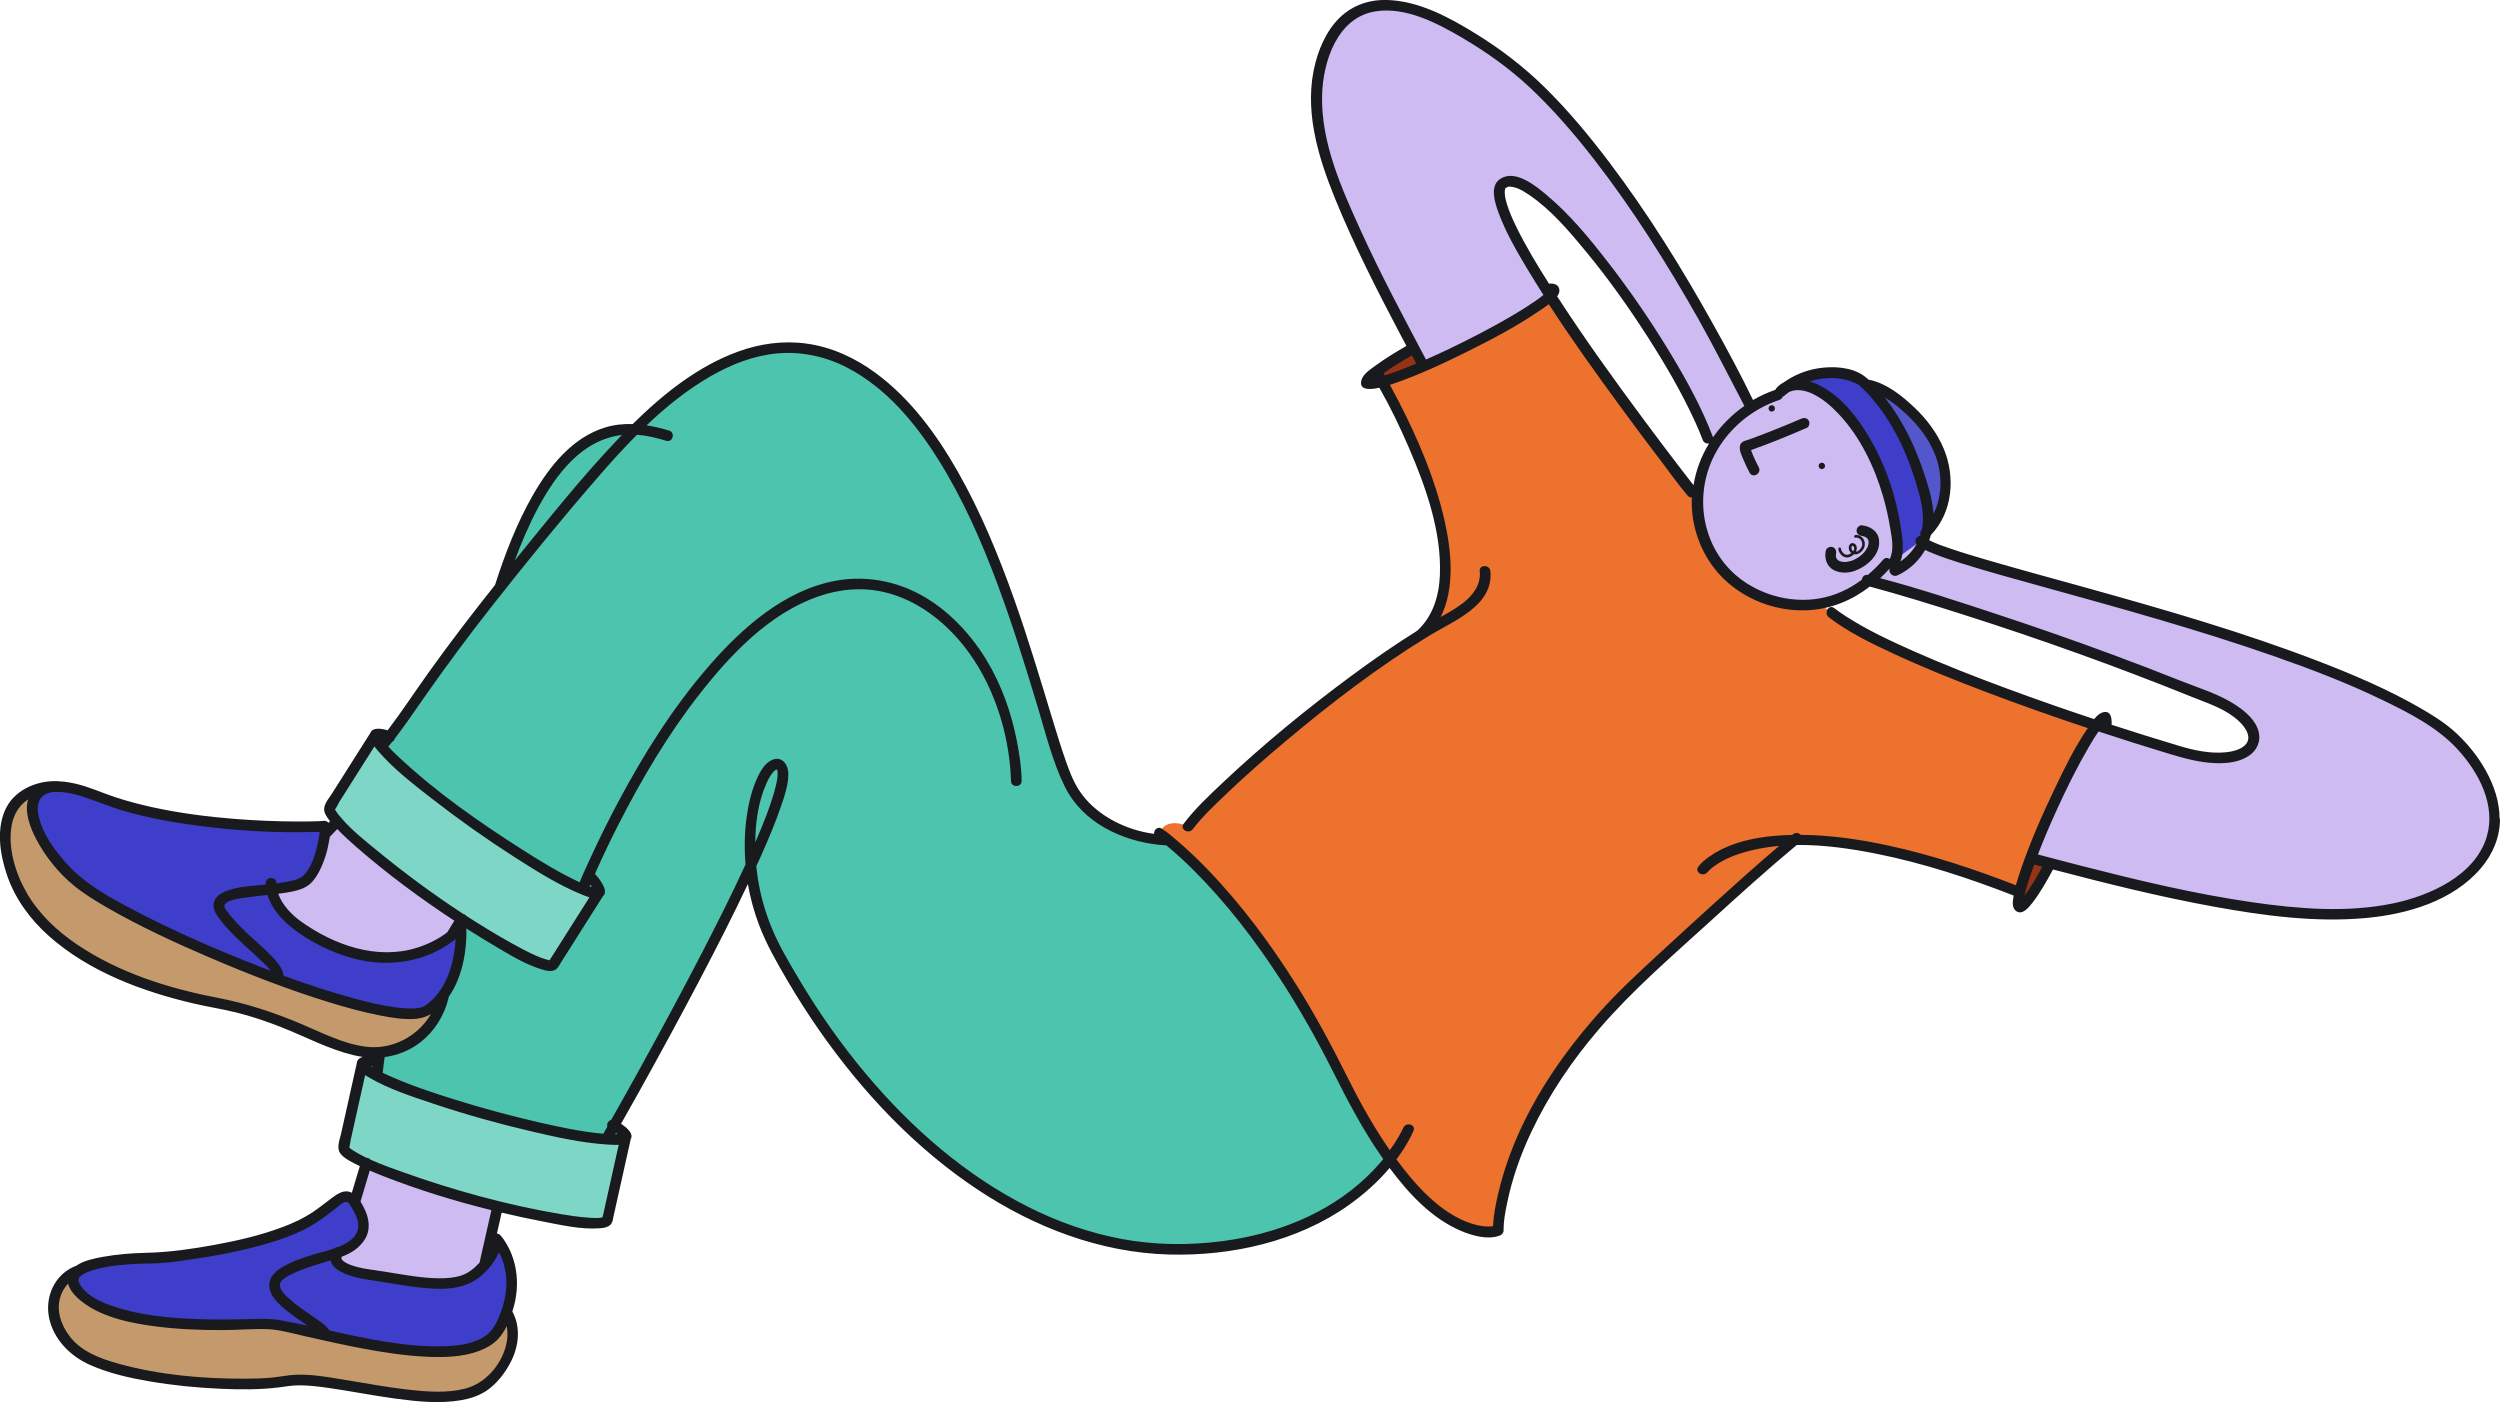 <svg width="460" height="258" viewBox="0 0 460 258" fill="none" xmlns="http://www.w3.org/2000/svg">
<g clip-path="url(#clip0_14_52)">
<path d="M214.971 154.578C214.971 154.578 202.702 154.586 197.199 145.038C191.695 135.489 183.456 85.005 159.647 68.76C143.834 57.97 128.876 67.127 116.874 78.989C109.199 78.574 99.963 83.177 91.983 108.102C79.337 123.956 75.904 130.106 71.709 135.521L71.764 135.56C70.275 134.981 69.326 134.841 69.091 135.224C68.432 136.302 73.513 141.185 81.25 147.116L81.148 147.085C76.076 165.963 70.878 186.403 69.695 195.115V195.17C67.844 195.084 66.755 195.264 66.661 195.741C66.339 197.303 76.711 201.507 90.007 205.179C103.507 208.907 114.867 210.673 115.204 209.071C115.306 208.586 114.388 207.852 112.679 206.961L112.726 206.867C114.451 203.07 129.66 176.871 138.245 158.571C138.66 163.798 140.095 169.651 143.207 175.417C160.517 207.531 188.85 231.113 218.977 229.832C250.728 228.48 259.187 207.789 259.187 207.789C259.187 207.789 225.571 156.516 214.979 154.586L214.971 154.578Z" fill="#4DC4AE"/>
<path d="M93.206 241.435C93.206 241.435 97.228 246.912 90.18 254.124C83.132 261.336 60.883 252.577 52.604 254.124C44.325 255.672 19.536 253.968 13.429 248.03C7.322 242.091 9.933 235.387 14.354 233.848C18.776 232.309 60.444 243.357 60.444 243.357L93.214 241.451L93.206 241.435ZM23.903 165.275L11.258 144.772C11.258 144.772 -2.164 143.334 1.725 158.985C5.605 174.636 25.745 181.981 40.492 184.669C55.238 187.357 63.462 195.475 71.905 193.334C80.349 191.193 81.65 182.989 81.65 182.989L23.903 165.283V165.275Z" fill="#C49A6D"/>
<path d="M68.824 209.297L64.144 224.972L54.697 234.715L63.078 239.661L87.734 238.974L92.696 217.048L68.824 209.297Z" fill="#CEBBF2"/>
<path d="M64.129 229.628C68.691 227.277 66.849 223.76 65.273 221.283C63.697 218.814 62.427 220.854 58.264 223.745C49.492 229.832 28.991 231.473 28.991 231.473C28.991 231.473 7.667 231.199 14.982 238.138C22.296 245.076 43.698 243.677 49.014 243.592C54.329 243.506 86.323 254.554 91.834 244.467C95.746 237.317 93.864 232.004 92.445 229.519C92.108 228.925 91.23 229.011 91.003 229.66C90.572 230.902 89.592 232.66 87.412 234.418C83.414 237.638 76.021 235.668 67.805 234.512C67.805 234.512 57.606 232.988 64.121 229.628H64.129Z" fill="#3E3ECA"/>
<path d="M354.314 98.148C357.881 94.827 358.821 89.31 357.434 84.646C356.046 79.981 352.644 76.129 348.7 73.253C347.219 72.175 345.604 71.191 343.801 70.847L354.314 98.148Z" fill="#5457CB"/>
<path d="M327.721 72.026C330.693 69.409 334.824 68.159 338.76 68.682C340.085 68.862 341.409 69.245 342.515 69.987C342.515 69.987 350.488 76.051 354.329 91.67C354.721 93.264 354.941 94.928 354.776 96.561C354.423 100.187 351.985 103.547 348.638 105.016C348.638 105.016 347.963 104.352 348.285 103.836C349.006 102.695 349.28 101.351 349.147 99.976C347.375 82.317 337.011 70.667 330.763 70.784C329.87 70.745 328.278 71.323 327.721 72.026Z" fill="#3E3ECA"/>
<path d="M66.653 195.733C66.331 197.296 76.703 201.499 89.999 205.172C103.499 208.899 114.859 210.665 115.196 209.063L111.762 224.472C111.433 226.073 100.065 224.315 86.566 220.58C73.269 216.908 62.898 212.704 63.219 211.141L66.653 195.733Z" fill="#7ED7C6"/>
<path d="M68.229 144.741L47.602 166.15L71.521 179.871L79.925 177.292L91.003 159.235L68.229 144.741Z" fill="#CEBBF2"/>
<path d="M60.64 148.569L69.091 135.224C68.26 136.583 76.594 144.03 87.867 151.968C99.313 160.024 109.41 165.509 110.265 164.111L101.814 177.457C100.959 178.855 90.862 173.37 79.416 165.314C68.15 157.383 59.809 149.937 60.64 148.569Z" fill="#7ED7C6"/>
<path d="M84.802 170.573C84.802 170.573 73.763 183.372 54.917 170.409C50.958 167.377 50.096 165.08 50.15 163.595C52.142 163.368 53.984 163.103 55.152 162.634C55.756 162.392 56.258 162.087 56.602 161.72C59.378 158.735 60.154 151.843 59.691 152.015C59.229 152.187 34.181 153.039 18 146.561C1.819 140.084 3.559 152.257 13.602 161.673C18.329 166.103 35.6 174.44 51.279 180.23C64.011 184.934 75.684 187.958 78.749 185.848C85.586 181.145 84.794 170.573 84.794 170.573H84.802Z" fill="#3E3ECA"/>
<path d="M371.537 164.134C352.307 156.563 339.12 154.43 330.23 154.578V154.523C323.684 159.954 315.162 167.713 302.564 179.34C275.682 204.148 275.69 226.409 275.69 226.409C275.69 226.409 263.068 231.176 246.793 198.038C230.517 164.9 213.302 153.312 213.302 153.312C214.673 150.07 218.719 152.078 218.719 152.078C223.007 146.342 243.861 127.785 261.547 116.76L261.57 116.791C274.843 104.86 254.225 69.948 254.225 69.948L254.46 70.206C257.721 69.268 263.366 66.932 269.622 63.822C277.148 60.079 283.302 56.352 285.277 54.438L285.34 54.547C295.837 70.792 311.305 90.49 311.305 90.49C317.357 99.14 337.051 112.72 337.051 112.72C345.267 119.081 367.813 127.504 385.672 133.419L385.751 133.473C383.791 136.075 380.639 141.842 377.527 148.694C374.595 155.148 372.431 160.923 371.655 164.165" fill="#ED722E"/>
<path d="M315.021 82.489C308.569 65.393 282.941 29.426 276.544 33.747C274.075 35.412 278.676 44.225 285.254 54.422C285.254 54.422 280.785 58.532 271.103 63.072C261.429 67.612 261.727 66.995 261.727 66.995C256.373 56.852 250.908 46.734 246.597 36.099C244.684 31.388 242.99 26.527 242.449 21.472C241.901 16.417 242.575 11.111 245.146 6.72C252.029 -5.032 266.705 4.016 274.725 9.384C298.574 25.316 322.202 74.965 322.202 74.965L315.013 82.489H315.021ZM373.544 157.875C404.989 166.221 433.306 172.792 449.307 164.087C467.448 154.219 455.908 138.544 448.977 133.692C423.898 116.549 358.382 104.219 353.412 99.523L343.518 106.743C343.518 106.743 371.153 114.095 404.55 127.644C420.535 132.95 416.396 142.795 401.25 138.318C397.048 137.075 391.615 135.388 385.664 133.419C385.664 133.419 381.125 140.646 378.342 146.905C375.559 153.164 373.544 157.875 373.544 157.875ZM348.285 103.844C349.085 102.758 349.28 101.359 349.147 99.984C347.375 82.325 337.011 70.675 330.763 70.792C329.869 70.753 328.278 71.331 327.721 72.034L327.141 72.636C325.448 73.191 323.794 73.964 322.21 74.972C312.56 81.106 309.455 93.46 315.28 102.562C318.518 107.626 324.1 110.775 330.073 111.259C337.074 111.829 342.711 108.907 347.195 103.68L348.277 103.852L348.285 103.844Z" fill="#CEBBF2"/>
<path d="M387.538 134.036C387.773 132.856 387.757 132.137 387.46 132.004C387.146 131.872 386.542 132.403 385.743 133.473L387.538 134.036Z" fill="#943315"/>
<path d="M284.478 53.219C285.293 53.071 285.795 53.102 285.912 53.336C286.03 53.555 285.795 53.938 285.27 54.446L284.478 53.219Z" fill="#943315"/>
<path d="M377.26 158.852C374.54 163.939 372.298 167.182 371.576 166.869C370.855 166.556 371.765 162.978 373.701 157.836L377.26 158.852ZM260.167 64.033C254.695 67.151 251.167 69.714 251.551 70.448C251.935 71.183 256.145 69.893 261.954 67.393L260.167 64.033Z" fill="#943315"/>
<path d="M325.503 75.465C325.33 75.191 325.409 74.824 325.683 74.652C325.957 74.48 326.326 74.558 326.498 74.832C326.671 75.105 326.592 75.472 326.318 75.644C326.044 75.816 325.675 75.738 325.503 75.465ZM335.537 86.224C335.812 86.052 335.898 85.685 335.718 85.411C335.537 85.138 335.177 85.052 334.902 85.232C334.628 85.411 334.542 85.771 334.722 86.044C334.902 86.318 335.263 86.404 335.537 86.224ZM460 150.632C460 154.023 458.683 157.172 456.496 159.735C451.321 165.799 442.949 168.221 435.289 168.916C425.968 169.768 416.49 168.486 407.333 166.822C397.377 165.009 387.546 162.556 377.754 159.985C376.609 162.103 375.426 164.228 373.952 166.135C373.309 166.971 372 168.588 370.847 167.533C370.15 166.9 370.353 165.767 370.487 164.955C370.494 164.9 370.51 164.837 370.518 164.783C362.326 161.595 353.921 158.821 345.282 157.094C340.586 156.156 335.561 155.422 330.606 155.477C325.118 160.04 319.827 164.837 314.551 169.643C307.573 176.003 300.337 182.215 294.183 189.396C289.268 195.123 284.987 201.445 281.765 208.274C279.782 212.477 278.206 216.908 277.289 221.471C276.928 223.237 276.662 224.604 276.654 226.409C276.654 226.87 276.348 227.198 275.932 227.355C275.901 227.363 275.87 227.37 275.838 227.386C273.635 228.16 270.829 227.339 268.798 226.472C263.405 224.175 259.163 219.588 255.69 214.908C253.495 217.502 250.908 219.791 248.196 221.721C238.733 228.449 226.582 231.144 215.089 230.832C202.491 230.488 190.402 225.855 179.983 218.955C168.404 211.29 158.722 200.999 150.804 189.669C148.703 186.661 146.727 183.567 144.869 180.402C142.925 177.089 141.004 173.729 139.64 170.127C138.731 167.713 138.049 165.205 137.61 162.657C134.826 168.565 131.847 174.378 128.813 180.16C125.144 187.153 121.366 194.092 117.524 200.991C116.45 202.921 115.361 204.851 114.271 206.773C115.376 207.508 116.631 208.602 116.058 209.586C115.008 214.298 113.957 219.01 112.907 223.714C112.813 224.143 112.766 224.69 112.53 225.081C112.068 225.847 111.041 225.956 110.233 226.011C106.941 226.237 103.452 225.448 100.246 224.831C97.596 224.323 94.946 223.753 92.304 223.128C92.273 223.268 92.241 223.401 92.21 223.542C91.951 224.69 91.693 225.831 91.434 226.98C91.653 226.995 91.865 227.073 92.038 227.253C92.508 227.761 92.908 228.363 93.253 228.957C95.267 232.434 95.589 236.637 94.523 240.474C94.444 240.747 94.366 241.029 94.272 241.318C94.287 241.349 94.303 241.372 94.319 241.404C95.848 244.279 95.456 247.709 94.013 250.538C92.971 252.585 91.387 254.664 89.443 255.945C88.102 256.828 86.518 257.336 84.951 257.617C80.984 258.32 76.876 257.898 72.909 257.367C68.675 256.797 64.489 255.953 60.256 255.351C58.554 255.109 56.837 254.914 55.121 254.898C53.78 254.89 52.51 255.132 51.185 255.296C47.665 255.726 44.067 255.687 40.531 255.531C36.188 255.343 31.852 254.906 27.564 254.179C23.825 253.538 20.046 252.695 16.565 251.147C12.951 249.546 9.87 246.475 9.039 242.505C8.208 238.528 10.121 234.364 14.017 232.902C15.421 231.918 17.451 231.527 18.956 231.254C21.63 230.769 24.358 230.574 27.07 230.511C31.21 230.41 35.294 229.816 39.371 229.074C43.675 228.292 47.971 227.3 52.071 225.753C53.929 225.05 55.756 224.214 57.418 223.12C58.609 222.331 59.715 221.432 60.859 220.58C61.557 220.057 62.317 219.463 63.188 219.268C63.776 219.135 64.293 219.229 64.74 219.463C65.226 217.83 65.712 216.205 66.206 214.572C65.931 214.439 65.657 214.306 65.383 214.165C64.481 213.704 63.486 213.196 62.788 212.446C61.776 211.36 62.49 209.805 62.772 208.539C63.728 204.25 64.685 199.96 65.641 195.67C65.665 195.045 66.112 194.678 66.715 194.459C66.167 194.389 65.618 194.287 65.069 194.154C60.475 193.06 56.21 190.763 51.844 189.036C49.076 187.943 46.254 186.981 43.361 186.27C40.813 185.645 38.218 185.247 35.67 184.653C26.2 182.442 16.448 178.816 9.078 172.3C5.597 169.229 2.775 165.4 1.278 160.993C-0.031 157.149 -0.776 152.304 1.192 148.538C3.034 145.03 7.408 143.381 11.242 143.787C11.25 143.787 11.265 143.787 11.273 143.787C12.214 143.85 13.139 144.014 13.954 144.209C16.432 144.788 18.737 145.866 21.143 146.663C23.48 147.436 25.863 148.054 28.262 148.577C33.138 149.632 38.101 150.273 43.079 150.671C46.975 150.984 50.887 151.148 54.799 151.156C55.991 151.156 57.175 151.156 58.366 151.109C58.688 151.101 59.017 151.078 59.338 151.062C59.425 151.062 59.511 151.046 59.605 151.038C59.15 151.078 59.574 151.007 59.707 151.023C60.044 151.062 60.279 151.203 60.444 151.39C60.538 151.296 60.632 151.195 60.726 151.101C60.381 150.679 60.067 150.226 59.84 149.741C59.181 148.335 60.334 147.186 61.063 146.046C63.423 142.326 65.775 138.599 68.134 134.88C68.534 133.77 70.181 134.036 71.325 134.38C73.944 130.926 76.327 127.285 78.851 123.761C82.771 118.268 86.879 112.916 91.081 107.641C92.931 101.914 95.103 96.21 98.121 90.983C101.124 85.779 105.302 80.536 111.268 78.676C112.962 78.145 114.694 77.973 116.419 78.027C122.024 72.495 128.367 67.409 135.791 64.697C139.82 63.228 144.148 62.627 148.413 63.221C153.038 63.853 157.365 65.869 161.105 68.62C167.51 73.331 172.324 79.91 176.22 86.755C180.461 94.21 183.738 102.195 186.607 110.259C189.171 117.471 191.358 124.8 193.585 132.122C194.416 134.849 195.239 137.576 196.195 140.263C196.979 142.459 197.74 144.42 199.206 146.335C202.24 150.273 207.32 152.765 212.345 153.429C212.29 152.711 213.011 151.968 213.772 152.476C213.811 152.5 213.85 152.531 213.889 152.562C214.862 153.164 215.755 153.976 216.625 154.711C218.53 156.328 220.341 158.063 222.082 159.86C228.338 166.322 233.747 173.604 238.522 181.199C241.987 186.708 245.052 192.428 247.945 198.241C250.242 202.859 252.774 207.391 255.722 211.634C256.067 211.157 256.404 210.673 256.725 210.172C257.156 209.5 257.556 208.813 257.917 208.102C258.011 207.914 258.105 207.719 258.199 207.524C258.215 207.485 258.223 207.469 258.238 207.445C258.231 207.469 258.215 207.492 258.199 207.531C258.67 206.383 260.567 206.891 260.089 208.047C259.955 208.375 259.806 208.703 259.642 209.024C258.881 210.532 257.956 211.97 256.937 213.329C256.945 213.345 256.953 213.36 256.968 213.368C260.402 218.025 264.957 223.151 270.484 225.05C271.205 225.3 271.95 225.487 272.71 225.597C272.789 225.604 272.985 225.628 273.047 225.636C273.181 225.651 273.322 225.659 273.455 225.667C273.714 225.675 273.965 225.683 274.223 225.667C274.325 225.667 274.592 225.636 274.702 225.628C274.702 225.628 274.702 225.628 274.71 225.628C274.804 223.674 275.188 221.705 275.619 219.822C278.496 207.203 285.779 195.772 294.34 186.231C297.727 182.457 301.435 179.019 305.167 175.581C308.491 172.518 311.815 169.463 315.162 166.431C319.184 162.782 323.229 159.157 327.368 155.641C324.891 155.86 322.461 156.305 320.109 157.071C318.4 157.625 316.871 158.329 315.295 159.462C315.233 159.509 315.209 159.524 315.193 159.532C315.178 159.548 315.146 159.571 315.084 159.626C314.99 159.704 314.896 159.782 314.802 159.86C314.653 159.993 314.504 160.134 314.362 160.274C314.245 160.391 313.876 160.868 314.174 160.462C313.437 161.47 311.736 160.493 312.481 159.477C313.045 158.712 313.822 158.102 314.598 157.563C318.902 154.57 324.578 153.734 329.76 153.625C329.807 153.586 329.862 153.539 329.909 153.5C330.402 153.093 331.006 153.258 331.351 153.617C336.8 153.648 342.24 154.445 347.548 155.602C355.529 157.336 363.313 159.93 370.918 162.884C371.184 161.939 371.49 161.001 371.804 160.079C373.552 154.969 375.731 149.984 378.068 145.116C379.879 141.334 381.76 137.443 384.159 133.973C377.723 131.832 371.318 129.574 364.983 127.16C359.323 125.011 353.694 122.737 348.206 120.182C344.169 118.299 340.045 116.299 336.494 113.572C335.506 112.814 336.486 111.118 337.482 111.884C338.172 112.415 338.885 112.908 339.622 113.384C343.62 115.963 347.987 117.994 352.33 119.917C357.833 122.347 363.439 124.534 369.076 126.621C374.461 128.613 379.879 130.512 385.327 132.317C385.75 131.786 386.252 131.286 386.848 131.09C388.392 130.598 388.612 132.122 388.534 133.356C392.649 134.692 396.781 135.997 400.928 137.232C403.711 138.06 406.627 138.716 409.552 138.419C410.947 138.279 413.009 137.794 413.566 136.388C414.075 135.106 412.946 133.622 411.935 132.676C409.56 130.457 406.447 129.488 403.492 128.301C389.513 122.651 375.3 117.557 360.93 112.986C355.333 111.204 349.719 109.462 344.043 107.93C340.759 110.462 336.886 112.087 332.59 112.283C327.274 112.525 321.951 110.704 317.937 107.212C314.237 103.992 311.94 99.429 311.399 94.577C311.281 93.545 311.258 92.514 311.297 91.506C311.031 91.561 310.748 91.475 310.521 91.186C310.458 91.108 310.396 91.022 310.325 90.944C308.843 89.209 307.511 87.31 306.131 85.497C303.512 82.067 300.933 78.614 298.377 75.129C293.776 68.854 289.213 62.51 284.979 55.977C284.384 56.438 283.741 56.852 283.161 57.243C279.013 60.079 274.513 62.439 270.021 64.674C265.521 66.909 260.912 69.073 256.137 70.683C256.043 70.714 255.902 70.761 255.738 70.815C256.263 71.761 256.772 72.714 257.266 73.675C260.872 80.653 264.032 88.037 265.78 95.71C267.058 101.343 267.756 108.204 265.082 113.525C266.486 112.751 267.881 111.962 269.135 111.001C271.041 109.532 272.514 107.594 272.271 105.094C272.154 103.844 274.114 103.852 274.231 105.094C274.843 111.439 267.505 114.205 263.091 116.901C253.613 122.675 244.754 129.481 236.279 136.614C232.634 139.677 229.051 142.826 225.61 146.116C223.509 148.116 221.118 150.382 219.471 152.57C218.719 153.562 217.025 152.593 217.778 151.585C219.848 148.835 222.411 146.444 224.904 144.084C232.407 137.005 240.427 130.426 248.729 124.3C252.633 121.409 256.631 118.643 260.755 116.064C263.663 113.416 264.792 109.618 264.941 105.789C265.255 97.741 262.346 89.592 259.203 82.302C257.596 78.574 255.816 74.886 253.801 71.347C252.014 71.737 249.991 71.823 250.508 69.933C250.822 68.768 252.272 67.877 253.174 67.213C254.961 65.908 256.859 64.76 258.779 63.65C258.403 62.947 258.035 62.236 257.658 61.533C253.346 53.352 249.137 45.101 245.648 36.529C242.449 28.653 239.807 19.972 242.057 11.478C242.951 8.095 244.637 4.626 247.451 2.422C249.615 0.719 252.296 -0.055 255.032 -0.008C260.935 0.094 266.588 3.149 271.48 6.165C276.113 9.025 280.37 12.275 284.25 16.096C288.578 20.363 292.474 25.051 296.127 29.887C303.254 39.311 309.502 49.398 315.248 59.712C317.796 64.275 320.281 68.893 322.555 73.605C323.856 72.847 325.236 72.214 326.671 71.722C326.718 71.581 326.804 71.448 326.945 71.323C327.314 70.917 327.729 70.604 328.184 70.37C330.112 69.01 332.315 68.096 334.675 67.745C337.356 67.354 340.641 67.518 342.922 69.128C343.236 69.354 343.534 69.604 343.824 69.87C343.871 69.87 343.926 69.87 343.981 69.886C347.132 70.55 349.908 72.769 352.205 74.933C354.478 77.074 356.407 79.621 357.622 82.505C359.833 87.74 359.323 94.241 355.278 98.452C355.191 98.773 355.09 99.085 354.98 99.398C356.218 100.039 357.434 100.453 358.884 100.945C361.016 101.672 363.18 102.32 365.336 102.953C371.31 104.703 377.323 106.329 383.32 107.993C397.941 112.064 412.578 116.252 426.744 121.722C433.102 124.175 439.421 126.871 445.332 130.278C447.676 131.629 449.989 133.067 451.972 134.919C454.112 136.911 455.978 139.248 457.397 141.803C458.887 144.491 459.921 147.515 459.921 150.609L460 150.632ZM94.711 103.141C94.711 103.141 94.727 103.117 94.734 103.109C100.857 95.577 106.941 87.904 113.636 80.872C113.902 80.59 114.169 80.317 114.443 80.035C110.923 80.45 107.764 82.192 105.153 84.794C102.613 87.326 100.638 90.381 98.96 93.53C97.306 96.624 95.926 99.851 94.711 103.141ZM62.341 147.718C62.184 147.968 61.91 148.632 61.635 148.929C61.808 149.21 61.972 149.499 62.176 149.765C62.349 149.991 62.537 150.21 62.725 150.421C62.733 150.429 62.749 150.437 62.764 150.445C62.827 150.499 62.874 150.577 62.921 150.656C64.826 152.843 67.201 154.719 69.412 156.532C74.453 160.665 79.753 164.587 85.256 168.174C85.327 168.197 85.389 168.205 85.46 168.236C85.578 168.299 85.672 168.385 85.75 168.486C88.51 170.268 91.308 171.979 94.162 173.565C95.605 174.37 97.071 175.152 98.584 175.824C99.117 176.066 99.665 176.285 100.23 176.456C100.426 176.519 100.622 176.574 100.818 176.62C101.045 176.675 101.069 176.667 101.124 176.675C101.171 176.605 101.226 176.542 101.233 176.519C101.704 175.769 102.182 175.026 102.652 174.276C104.589 171.221 106.525 168.166 108.454 165.111C107.882 164.947 107.325 164.705 106.855 164.509C102.637 162.767 98.693 160.274 94.86 157.829C89.576 154.453 84.449 150.82 79.502 146.975C76.06 144.295 72.454 141.529 69.593 138.208C69.373 137.951 69.122 137.669 68.887 137.357C66.708 140.803 64.52 144.248 62.341 147.694V147.718ZM108.469 163.072C108.626 163.126 108.775 163.165 108.932 163.204C108.822 163.048 108.72 162.9 108.603 162.759C108.564 162.861 108.517 162.962 108.477 163.064L108.469 163.072ZM100.975 176.941C100.975 176.941 101.014 176.839 101.069 176.753C100.998 176.785 100.951 176.839 100.975 176.941ZM83.218 176.996C83.547 175.636 83.759 174.222 83.829 172.8C83.422 173.112 83.014 173.417 82.599 173.698C77.511 177.175 71.129 177.933 65.218 176.402C61.212 175.362 57.19 173.401 53.921 170.87C51.891 169.299 49.97 167.174 49.225 164.681C48.01 164.806 46.795 164.923 45.588 165.103C44.788 165.22 41.237 165.525 41.284 166.744C41.299 167.135 41.738 167.596 41.95 167.885C42.295 168.361 42.671 168.815 43.055 169.252C43.886 170.19 44.78 171.065 45.69 171.924C47.297 173.433 49.029 174.839 50.495 176.48C51.232 177.308 52.079 178.371 52.157 179.519C56.446 181.098 60.797 182.535 65.202 183.731C67.75 184.419 70.337 185.051 72.964 185.38C73.959 185.505 74.963 185.583 75.966 185.552C76.742 185.528 77.119 185.512 77.879 185.231C77.918 185.216 78.036 185.161 78.122 185.106C78.389 184.934 78.64 184.747 78.883 184.551C79.588 183.973 80.215 183.301 80.756 182.567C80.811 182.387 80.913 182.262 81.038 182.168C82.097 180.598 82.787 178.832 83.234 177.003L83.218 176.996ZM57.01 162.673C56.061 163.47 54.831 163.837 53.631 164.072C52.824 164.236 52.008 164.353 51.193 164.455C51.938 166.556 53.749 168.385 55.403 169.565C61.479 173.894 69.35 176.706 76.742 174.378C78.679 173.768 80.639 172.823 82.277 171.565C82.34 171.463 82.403 171.354 82.473 171.252C82.85 170.635 83.226 170.026 83.602 169.408C77.307 165.291 71.223 160.767 65.587 155.86C64.371 154.805 63.18 153.711 62.059 152.547C61.596 153.023 61.134 153.5 60.679 153.984C60.655 154.109 60.64 154.234 60.624 154.336C60.318 156.344 59.738 158.344 58.829 160.157C58.374 161.056 57.794 162.009 57.018 162.665L57.01 162.673ZM58.852 152.406C58.805 152.422 58.876 152.296 58.852 152.406V152.406ZM11.258 145.741C11.258 145.741 11.258 145.741 11.25 145.741C11.124 145.733 11.007 145.725 10.881 145.725C10.56 145.725 10.254 145.725 9.948 145.733C7.495 145.897 6.593 147.616 7.056 149.906C7.738 153.328 10.011 156.422 12.308 158.954C15.82 162.814 20.414 165.275 25.079 167.697C31.492 171.034 38.108 173.979 44.811 176.675C46.458 177.339 48.112 177.988 49.774 178.621C49.311 177.964 48.598 177.308 48.206 176.917C46.575 175.308 44.819 173.847 43.197 172.237C42.381 171.432 41.597 170.596 40.884 169.698C40.296 168.955 39.598 168.15 39.379 167.205C38.453 163.197 46.168 163.056 48.465 162.806C48.606 162.79 48.755 162.775 48.896 162.759C48.896 162.673 48.888 162.587 48.888 162.493C48.888 161.235 50.848 161.235 50.848 162.493C50.848 162.509 50.848 162.517 50.848 162.532C51.459 162.454 52.063 162.376 52.667 162.267C53.819 162.064 55.16 161.829 55.991 160.938C57.3 159.54 57.935 157.438 58.374 155.625C58.562 154.844 58.727 154.047 58.805 153.242C58.805 153.195 58.805 153.14 58.805 153.086C58.531 153.086 58.296 153.062 58.186 153.07C51.013 153.297 43.761 152.875 36.642 151.953C31.907 151.343 27.18 150.499 22.594 149.148C20.242 148.46 18 147.499 15.671 146.725C14.252 146.257 12.763 145.835 11.258 145.733V145.741ZM67.366 192.599C72.18 193.201 76.93 190.654 79.298 186.583C78.491 187.052 77.597 187.364 76.586 187.458C74.343 187.661 72.015 187.255 69.82 186.825C66.723 186.224 63.681 185.372 60.663 184.45C53.216 182.16 45.932 179.34 38.783 176.277C32.252 173.479 25.753 170.487 19.591 166.932C17.537 165.744 15.491 164.494 13.649 162.993C10.826 160.688 8.326 157.602 6.648 154.375C5.566 152.304 4.461 149.468 5.174 147.085C3.567 148.14 2.524 149.812 2.156 151.812C1.388 155.961 2.846 160.712 4.915 164.29C7.15 168.15 10.466 171.276 14.143 173.761C21.763 178.926 30.857 181.824 39.833 183.551C45.258 184.59 50.37 186.27 55.45 188.419C59.268 190.037 63.195 192.084 67.358 192.599H67.366ZM68.558 196.373C68.558 196.311 68.573 196.248 68.581 196.186C68.487 196.186 68.401 196.194 68.307 196.202C68.393 196.256 68.479 196.319 68.558 196.373ZM67.609 195.631C67.609 195.631 67.609 195.631 67.609 195.639C67.609 195.639 67.617 195.647 67.617 195.655C67.617 195.647 67.617 195.639 67.609 195.631ZM67.539 196.241C67.539 196.241 67.554 196.217 67.554 196.202C67.554 196.202 67.554 196.202 67.546 196.202C67.546 196.217 67.546 196.225 67.539 196.241ZM17.522 233.59C16.62 233.84 15.483 234.231 14.887 234.762C14.574 235.043 14.488 235.153 14.441 235.426C14.464 235.301 14.464 235.77 14.448 235.692C14.495 235.942 14.543 236.012 14.637 236.192C16.087 238.864 19.897 240.154 22.625 240.911C26.608 242.029 30.771 242.451 34.894 242.654C38.524 242.834 42.162 242.81 45.791 242.709C47.806 242.654 49.688 242.576 51.671 242.935C53.318 243.232 54.948 243.568 56.587 243.92C56.438 243.826 56.297 243.724 56.171 243.638C54.705 242.623 53.208 241.615 51.883 240.419C50.832 239.474 49.711 238.263 49.554 236.794C49.382 235.223 50.464 234.09 51.71 233.301C53.404 232.223 55.403 231.566 57.3 230.949C58.358 230.605 59.958 230.254 61.502 229.722C61.706 229.519 61.965 229.441 62.215 229.457C64.371 228.597 66.206 227.292 65.892 225.003C65.775 224.112 65.336 223.276 64.881 222.518C64.803 222.385 64.709 222.19 64.599 221.995C64.473 221.877 64.371 221.729 64.317 221.565C64.136 221.33 63.925 221.151 63.681 221.158C63.031 221.182 62.153 222.057 61.667 222.424C60.577 223.253 59.503 224.112 58.358 224.862C55.011 227.05 51.044 228.331 47.203 229.355C43.369 230.379 39.457 231.105 35.529 231.676C33.405 231.98 31.241 232.324 29.101 232.441C27.862 232.504 26.623 232.473 25.385 232.535C22.759 232.668 20.077 232.887 17.529 233.59H17.522ZM93.229 244.021C92.79 244.904 92.265 245.733 91.606 246.42C90.674 247.397 89.474 248.069 88.22 248.545C85.178 249.717 81.713 249.788 78.499 249.639C74.594 249.46 70.706 248.866 66.872 248.155C63.242 247.475 59.652 246.662 56.053 245.85C53.851 245.35 51.342 244.639 49.288 244.568C46.505 244.467 43.69 244.732 40.899 244.74C36.65 244.74 32.386 244.576 28.168 243.998C24.217 243.459 20.077 242.615 16.612 240.552C15.17 239.693 12.951 238.052 12.536 236.169C11.822 236.926 11.297 237.864 11.03 238.872C10.395 241.287 11.25 243.771 12.7 245.725C14.911 248.71 18.376 249.96 21.841 250.929C29.281 252.991 37.23 253.695 44.937 253.679C46.552 253.679 48.159 253.632 49.766 253.499C50.958 253.406 52.126 253.171 53.31 253.038C56.524 252.687 59.864 253.312 63.031 253.82C67.021 254.46 70.996 255.234 75.01 255.687C78.467 256.078 82.167 256.383 85.578 255.507C89.294 254.554 92.147 251.249 93.104 247.584C93.402 246.467 93.464 245.193 93.237 244.021H93.229ZM93.096 234.496C92.916 233.074 92.469 231.676 91.802 230.41C91.371 231.457 90.713 232.449 89.968 233.309C89.897 233.426 89.811 233.52 89.717 233.582C89.38 233.957 89.027 234.309 88.682 234.621C86.228 236.809 83.132 237.262 79.933 237.114C75.896 236.934 71.913 236.067 67.915 235.497C65.869 235.208 61.259 234.27 60.828 231.902C59.307 232.371 57.778 232.816 56.281 233.356C55.27 233.715 54.258 234.114 53.31 234.629C52.714 234.957 51.938 235.356 51.608 235.989C51.083 237.012 52.432 238.255 53.129 238.903C54.462 240.138 55.991 241.13 57.472 242.162C58.57 242.927 59.856 243.693 60.632 244.811C64.05 245.576 67.46 246.334 70.925 246.873C74.453 247.428 78.044 247.827 81.626 247.709C84.276 247.623 87.318 247.311 89.505 245.662C90.854 244.646 91.559 243.006 92.139 241.474C92.147 241.443 92.155 241.419 92.171 241.388C92.171 241.232 92.234 241.091 92.32 240.966C93.025 238.888 93.362 236.684 93.088 234.496H93.096ZM90.423 222.674C83.524 220.963 76.688 218.846 70.126 216.251C69.42 215.97 68.722 215.689 68.032 215.392C67.468 217.291 66.896 219.189 66.331 221.088C66.582 221.494 66.802 221.916 66.998 222.299C67.938 224.167 68.268 226.276 67.076 228.128C66.057 229.699 64.559 230.605 62.874 231.238C62.733 231.652 62.945 231.902 63.462 232.238C64.199 232.715 65.085 232.957 65.931 233.176C66.543 233.332 67.162 233.449 67.79 233.543C67.821 233.543 67.837 233.543 67.852 233.551C67.986 233.567 68.119 233.59 68.252 233.606C69.146 233.731 70.04 233.871 70.933 234.012C74.242 234.536 77.573 235.192 80.929 235.207C82.254 235.207 83.579 235.114 84.849 234.7C86.205 234.262 87.279 233.363 88.235 232.324L88.494 231.176C89.137 228.347 89.772 225.519 90.415 222.682L90.423 222.674ZM113.832 210.641C113.158 210.688 112.452 210.633 111.872 210.602C111.809 210.602 111.746 210.594 111.684 210.587C111.574 210.594 111.472 210.587 111.362 210.563C106.855 210.243 102.362 209.243 97.98 208.219C91.818 206.789 85.719 205.086 79.722 203.078C75.715 201.734 71.482 200.374 67.829 198.217C67.625 198.1 67.405 197.967 67.186 197.827C66.292 201.835 65.398 205.844 64.505 209.852C64.426 210.212 64.387 210.743 64.262 211.141C64.528 211.407 64.771 211.555 65.14 211.79C65.877 212.251 66.645 212.657 67.437 213.04C67.523 213.04 67.601 213.04 67.688 213.056C67.884 213.11 68.056 213.228 68.181 213.384C70.118 214.259 72.148 214.97 74.116 215.673C83.484 219.018 93.237 221.705 103.052 223.378C104.722 223.659 106.392 223.909 108.085 224.034C108.987 224.096 110.092 224.198 110.853 223.987C110.884 223.885 110.923 223.776 110.931 223.729C111.119 222.893 111.307 222.057 111.488 221.221C112.272 217.697 113.056 214.173 113.84 210.649L113.832 210.641ZM113.33 208.461C113.283 208.539 113.244 208.618 113.197 208.696C113.354 208.696 113.51 208.688 113.652 208.672C113.55 208.594 113.44 208.532 113.33 208.461ZM254.507 213.251C254.436 213.157 254.373 213.064 254.303 212.962C250.728 207.86 247.882 202.367 245.091 196.819C242.23 191.13 239.086 185.575 235.613 180.223C230.917 172.995 225.633 166.088 219.503 160.001C217.935 158.446 216.312 156.946 214.603 155.547C214.195 155.531 213.787 155.5 213.38 155.461C206.387 154.742 199.198 151.335 195.96 144.803C193.655 140.154 192.401 134.911 190.904 129.973C188.63 122.448 186.309 114.931 183.566 107.563C180.602 99.617 177.168 91.764 172.645 84.56C168.435 77.848 163.088 71.401 155.939 67.674C151.94 65.588 147.472 64.627 142.964 65.033C138.699 65.424 134.623 67.026 130.93 69.128C126.563 71.62 122.62 74.785 118.975 78.262C120.37 78.481 121.75 78.809 123.106 79.223C124.313 79.59 123.796 81.473 122.589 81.106C120.793 80.559 118.99 80.129 117.203 79.996C114.749 82.458 112.413 85.044 110.163 87.638C103.491 95.311 97.055 103.219 90.767 111.204C86.377 116.783 82.136 122.472 78.075 128.293C76.296 130.84 74.547 133.419 72.65 135.888C72.579 136.161 72.407 136.396 72.156 136.505C71.921 136.802 71.686 137.099 71.451 137.388C72.039 138.029 72.674 138.63 73.293 139.216C80.231 145.756 88.251 151.335 96.287 156.446C99.611 158.555 103.005 160.642 106.596 162.306C106.619 162.314 106.643 162.329 106.666 162.337C107.278 160.735 108.054 159.165 108.76 157.618C110.304 154.258 111.942 150.953 113.683 147.686C118.387 138.841 123.773 130.238 130.358 122.644C136.465 115.603 144.305 108.579 153.798 106.852C158.369 106.024 162.994 106.586 167.267 108.407C173.233 110.946 178.156 115.924 181.48 121.393C184.263 125.972 186.09 131.121 187.109 136.372C187.572 138.763 187.956 141.24 187.979 143.686C187.987 144.944 186.027 144.944 186.019 143.686C186.019 143.53 186.012 143.365 186.004 143.209C185.651 134.677 182.727 125.652 177.38 118.901C173.711 114.267 168.709 110.4 162.877 108.993C158.761 107.993 154.496 108.36 150.521 109.759C141.576 112.892 134.513 120.331 128.813 127.59C122.957 135.052 118.089 143.287 113.793 151.718C112.334 154.578 110.947 157.477 109.645 160.407C109.591 160.532 109.536 160.665 109.481 160.79C110.288 161.696 112.091 163.915 110.939 164.908C108.368 168.971 105.796 173.034 103.225 177.089C102.99 177.464 102.762 177.949 102.425 178.261C101.759 178.871 100.74 178.668 99.956 178.449C96.773 177.55 93.762 175.667 90.948 174.003C89.215 172.979 87.506 171.924 85.797 170.838C85.829 171.432 85.821 172.026 85.797 172.62C85.64 176.23 84.817 179.98 82.818 183.036C82.74 183.153 82.653 183.27 82.575 183.387C82.544 183.536 82.52 183.676 82.481 183.825C81.713 186.911 79.894 189.802 77.385 191.756C75.402 193.295 73.144 194.186 70.776 194.498C70.776 194.506 70.776 194.514 70.776 194.529C70.776 194.561 70.769 194.592 70.761 194.615C70.753 194.686 70.745 194.756 70.729 194.834C70.682 195.225 70.627 195.616 70.58 196.006C70.525 196.467 70.471 196.936 70.416 197.397C70.823 197.592 71.239 197.772 71.639 197.96C75.527 199.702 79.604 201.046 83.665 202.32C88.776 203.914 93.958 205.32 99.18 206.516C103.044 207.399 106.98 208.242 110.939 208.602C110.962 208.602 110.994 208.602 111.017 208.602C111.017 208.602 111.025 208.586 111.033 208.578C111.276 208.157 111.511 207.735 111.746 207.313C111.59 206.813 111.935 206.203 112.46 206.055C114.255 202.882 116.043 199.702 117.799 196.514C121.664 189.513 125.458 182.481 129.127 175.378C131.91 169.994 134.654 164.572 137.178 159.055C136.927 156.07 136.99 153.054 137.414 150.101C137.751 147.757 138.307 145.428 139.279 143.256C139.844 141.998 140.643 140.513 141.945 139.881C143.779 138.99 145.002 140.568 145.049 142.24C145.112 144.287 144.359 146.428 143.709 148.343C142.658 151.445 141.365 154.461 140.04 157.454C139.758 158.094 139.452 158.719 139.162 159.36C139.177 159.516 139.193 159.68 139.209 159.837C139.585 163.408 140.479 166.932 141.804 170.268C143.191 173.761 145.159 177.05 147.08 180.277C150.694 186.349 154.763 192.154 159.302 197.569C167.62 207.477 177.592 216.236 189.218 222.081C194.604 224.792 200.342 226.823 206.277 227.949C212.423 229.113 218.703 229.175 224.904 228.371C234.649 227.105 244.252 223.417 251.434 216.587C252.531 215.54 253.558 214.439 254.515 213.274L254.507 213.251ZM138.942 155.047C139.107 154.672 139.272 154.305 139.428 153.93C140.534 151.328 141.6 148.679 142.392 145.967C142.541 145.46 142.674 144.952 142.792 144.444C142.846 144.209 142.893 143.975 142.94 143.741C142.956 143.655 143.003 143.35 143.019 143.279C143.066 142.928 143.082 142.576 143.082 142.225C143.082 142.115 143.05 141.889 143.05 141.881C143.035 141.803 143.019 141.717 142.995 141.639C142.995 141.623 142.995 141.623 142.995 141.615C142.995 141.615 142.995 141.6 142.988 141.592C142.917 141.6 142.87 141.6 142.956 141.568C142.956 141.568 142.964 141.568 142.98 141.568C142.98 141.568 142.98 141.568 142.98 141.561C142.917 141.537 142.925 141.553 142.972 141.561C142.815 141.615 142.705 141.662 142.643 141.709C142.423 141.873 142.227 142.092 142.062 142.311C141.647 142.842 141.271 143.569 140.988 144.225C139.522 147.546 138.981 151.335 138.974 155.055L138.942 155.047ZM142.995 141.639C142.995 141.639 142.988 141.615 142.98 141.607C142.995 141.662 143.019 141.725 142.995 141.639ZM142.956 141.561C142.956 141.561 142.956 141.561 142.964 141.561C142.964 141.561 142.964 141.561 142.956 141.561ZM350.903 76.34C349.672 75.175 348.293 74.003 346.779 73.113C348.394 75.168 349.798 77.402 350.982 79.731C352.056 81.841 352.973 84.028 353.749 86.263C354.627 88.795 355.466 91.436 355.732 94.108C355.748 94.257 355.748 94.397 355.756 94.546C357.543 91.014 357.402 86.607 355.772 82.966C354.635 80.434 352.91 78.231 350.895 76.332L350.903 76.34ZM332.982 70.175C333.46 70.315 333.915 70.487 334.346 70.69C339.152 72.909 342.64 77.871 345.016 82.403C346.693 85.615 347.971 89.045 348.849 92.561C349.351 94.569 349.719 96.601 349.978 98.656C350.182 100.257 350.26 101.851 349.672 103.32C350.887 102.492 351.907 101.398 352.636 100.117C352.118 99.499 352.651 98.687 353.326 98.585C353.349 98.523 353.365 98.468 353.388 98.406C353.286 98.101 353.326 97.757 353.631 97.468C354.047 95.421 353.741 93.303 353.216 91.256C351.491 84.575 348.598 77.863 343.91 72.698C343.432 72.175 342.938 71.667 342.413 71.191C342.264 71.058 342.115 70.925 341.958 70.792C341.927 70.761 341.911 70.753 341.895 70.737C341.848 70.714 341.809 70.698 341.746 70.667C339.018 69.307 335.851 69.26 332.99 70.183L332.982 70.175ZM252.492 70.433C252.453 70.495 252.539 70.495 252.492 70.433V70.433ZM252.531 70.394C252.531 70.394 252.5 70.417 252.5 70.425C252.539 70.464 252.539 70.44 252.531 70.394ZM257.846 68.018C258.764 67.666 259.681 67.299 260.59 66.916C260.324 66.409 260.049 65.893 259.783 65.385C258.035 66.401 256.294 67.448 254.648 68.62C254.609 68.651 254.569 68.682 254.53 68.706C254.64 68.784 254.75 68.885 254.828 69.026C254.836 69.042 254.844 69.057 254.852 69.065C255.863 68.753 256.859 68.385 257.854 68.01L257.846 68.018ZM283.992 54.274C282.965 52.656 281.953 51.031 280.966 49.39C278.99 46.077 277.014 42.663 275.689 39.029C275.054 37.279 274.059 34.224 276.034 32.919C278.794 31.099 282.533 34.169 284.525 35.834C288.821 39.412 292.443 43.827 295.853 48.226C299.985 53.555 303.802 59.134 307.291 64.9C310.294 69.87 313.132 75.011 315.193 80.442C315.193 80.45 315.193 80.457 315.193 80.465C316.746 78.231 318.714 76.269 320.964 74.691C318.11 69.276 315.397 63.814 312.379 58.485C306.64 48.374 300.416 38.467 293.274 29.278C289.691 24.668 285.865 20.222 281.608 16.213C277.79 12.619 273.565 9.611 269.049 6.954C264.44 4.251 258.646 1.211 253.103 2.086C246.056 3.196 243.429 11.314 243.265 17.503C243.037 26.238 246.863 34.708 250.407 42.491C254.068 50.539 258.246 58.337 262.378 66.151C264.886 65.049 267.364 63.877 269.802 62.642C273.596 60.736 277.351 58.72 280.926 56.43C281.969 55.758 283.02 55.079 283.976 54.282L283.992 54.274ZM311.603 89.31C312.034 86.56 313.03 83.95 314.464 81.598C314.018 81.669 313.508 81.489 313.304 80.958C312.881 79.848 312.426 78.754 311.932 77.676C309.447 72.222 306.397 67.01 303.16 61.97C299.694 56.571 295.963 51.312 291.878 46.359C288.774 42.6 285.434 38.623 281.358 35.857C280.699 35.412 280.009 34.982 279.28 34.677C278.849 34.497 278.253 34.365 277.853 34.349C277.516 34.333 277.689 34.294 277.312 34.435C277.469 34.372 276.834 34.74 277.101 34.544C277.046 34.583 277.014 34.599 277.007 34.599C277.007 34.622 276.991 34.661 276.952 34.74C276.952 34.74 276.952 34.74 276.952 34.755C276.952 34.763 276.952 34.763 276.952 34.779C276.92 34.857 276.905 34.943 276.889 35.029C276.889 35.06 276.881 35.076 276.881 35.083C276.881 35.099 276.881 35.107 276.881 35.13C276.881 35.224 276.873 35.31 276.873 35.404C276.873 35.607 276.889 35.818 276.912 36.021C276.928 36.084 276.959 36.302 276.967 36.349C276.991 36.467 277.014 36.592 277.046 36.709C277.108 36.982 277.187 37.256 277.265 37.521C277.704 38.967 278.277 40.233 278.927 41.584C280.707 45.249 282.824 48.742 285.003 52.18C285.795 52.125 286.641 52.25 286.892 53.117C287.026 53.586 286.845 54.047 286.587 54.438C286.563 54.469 286.54 54.5 286.516 54.532C291.588 62.361 297.053 69.948 302.611 77.434C304.845 80.442 307.103 83.442 309.392 86.412C309.768 86.904 310.153 87.404 310.537 87.896C310.944 88.42 310.929 88.412 311.282 88.857C311.399 89.006 311.509 89.146 311.626 89.295L311.603 89.31ZM334.597 110.142C337.576 109.665 340.233 108.415 342.57 106.672C342.632 106.157 343.048 105.68 343.675 105.789C344.686 104.938 345.627 103.992 346.505 102.984C346.874 102.555 347.36 102.601 347.705 102.867C348.575 101.117 348.089 98.984 347.791 97.124C347.469 95.163 347.03 93.217 346.482 91.311C344.874 85.802 342.256 80.34 338.273 76.129C336.894 74.668 335.326 73.316 333.491 72.448C332.182 71.823 330.371 71.433 329.054 72.222C328.835 72.386 328.623 72.558 328.419 72.73C328.294 72.87 328.16 72.948 328.019 72.995C327.925 73.253 327.737 73.472 327.408 73.581C322.296 75.3 317.953 78.918 315.476 83.708C311.383 91.623 313.351 101.726 320.807 106.93C324.766 109.696 329.814 110.907 334.597 110.142ZM386.73 132.723C386.119 132.379 386.903 132.45 386.73 132.723V132.723ZM371.576 165.9C371.576 165.9 371.576 165.9 371.569 165.9C371.498 165.877 371.474 165.955 371.506 165.97C371.521 165.97 371.545 165.963 371.576 165.908V165.9ZM372.321 166.275V166.314C372.329 166.299 372.321 166.291 372.321 166.275ZM375.802 159.477C375.3 159.344 374.791 159.212 374.289 159.079C374.062 159.712 373.826 160.337 373.615 160.97C373.191 162.228 372.784 163.509 372.509 164.814C372.784 164.447 373.05 164.072 373.301 163.689C374.203 162.329 375.018 160.915 375.802 159.477ZM457.585 153.859C459.271 148.101 456.064 142.107 452.254 137.935C448.483 133.802 443.294 131.184 438.315 128.777C431.926 125.683 425.278 123.136 418.575 120.792C404.699 115.932 390.517 112.017 376.359 108.094C371.114 106.641 365.861 105.219 360.671 103.578C358.986 103.047 357.292 102.492 355.662 101.82C355.191 101.625 354.698 101.429 354.227 101.195C353.075 103.195 351.342 104.86 349.131 105.868C348.214 106.29 347.391 105.274 347.705 104.594C347.705 104.594 347.705 104.594 347.697 104.594C347.14 105.219 346.56 105.821 345.956 106.383C353.13 108.282 360.217 110.642 367.257 112.955C374.508 115.346 381.721 117.862 388.878 120.518C393.01 122.05 397.126 123.628 401.218 125.261C404.675 126.636 408.399 127.73 411.512 129.817C413.236 130.973 415.071 132.559 415.596 134.653C416.027 136.372 415.314 137.99 413.895 138.998C412.131 140.256 409.74 140.49 407.639 140.42C404.613 140.318 401.728 139.482 398.851 138.615C394.594 137.333 390.36 135.982 386.135 134.591C385.476 135.521 384.888 136.513 384.316 137.49C382.176 141.154 380.294 144.975 378.53 148.827C377.268 151.593 376.061 154.391 374.971 157.227C377.597 157.922 380.231 158.61 382.865 159.29C393.261 161.954 403.735 164.47 414.373 166.01C422.848 167.236 431.777 167.979 440.236 166.244C447.041 164.845 455.476 161.103 457.593 153.859H457.585ZM258.262 207.438C258.301 207.352 258.309 207.344 258.262 207.438V207.438ZM142.956 141.561C142.956 141.561 142.956 141.561 142.948 141.561C142.948 141.561 142.948 141.561 142.956 141.561ZM341.307 105.032C340.084 105.461 338.681 105.516 337.49 104.938C336.118 104.266 335.647 102.75 335.945 101.328C336.055 100.812 336.666 100.515 337.152 100.648C337.685 100.797 337.944 101.336 337.834 101.851C337.811 101.976 337.795 102.078 337.795 102.219C337.795 102.344 337.811 102.43 337.827 102.492C337.858 102.625 337.866 102.648 337.921 102.75C337.952 102.805 337.983 102.852 338.015 102.898C338.077 102.961 338.132 103.023 338.203 103.078C338.219 103.086 338.336 103.164 338.368 103.18C338.422 103.211 338.477 103.234 338.532 103.258C338.532 103.258 338.54 103.258 338.556 103.258C338.665 103.289 338.767 103.32 338.877 103.352C338.932 103.359 338.979 103.375 339.034 103.383C339.042 103.383 339.042 103.383 339.057 103.383C339.159 103.383 339.269 103.398 339.371 103.398C339.481 103.398 339.583 103.398 339.692 103.391C339.818 103.383 339.826 103.383 339.873 103.375C340.32 103.305 340.79 103.172 341.19 102.977C341.637 102.758 342.091 102.484 342.444 102.18C342.632 102.015 342.805 101.851 342.969 101.664C343.134 101.484 343.15 101.468 343.283 101.273C343.408 101.093 343.51 100.898 343.612 100.711C343.636 100.671 343.644 100.656 343.644 100.656C343.644 100.656 343.644 100.632 343.659 100.593C343.691 100.507 343.722 100.421 343.746 100.328C343.777 100.226 343.793 100.125 343.816 100.023C343.816 99.992 343.816 99.968 343.816 99.937C343.816 99.851 343.816 99.773 343.816 99.687C343.816 99.663 343.816 99.64 343.816 99.617C343.793 99.531 343.769 99.445 343.746 99.359C343.746 99.359 343.746 99.359 343.746 99.343C343.73 99.312 343.722 99.288 343.699 99.257C343.581 99.062 343.612 99.093 343.424 98.929C343.416 98.921 343.416 98.921 343.408 98.913C343.408 98.913 343.401 98.913 343.377 98.898C343.33 98.867 343.291 98.843 343.244 98.82C343.212 98.804 343.001 98.71 343.095 98.742C342.993 98.702 342.883 98.671 342.781 98.648C342.742 98.64 342.523 98.601 342.585 98.609C342.06 98.554 341.605 98.21 341.605 97.632C341.605 97.147 342.06 96.601 342.585 96.655C344.059 96.819 345.47 97.648 345.721 99.218C346.144 101.914 343.628 104.203 341.3 105.016L341.307 105.032ZM331.461 77.027C329.54 77.863 327.635 78.645 325.628 79.434C324.797 79.762 323.966 80.082 323.127 80.395C322.727 80.543 322.32 80.692 321.912 80.84C321.489 80.989 320.901 81.098 320.548 81.379C319.654 82.091 320.36 83.559 320.705 84.388C321.073 85.271 321.481 86.138 321.928 86.982C322.516 88.099 324.201 87.107 323.621 85.997C323.323 85.419 323.033 84.841 322.767 84.247C322.563 83.802 322.43 83.489 322.257 82.997C322.234 82.934 322.226 82.872 322.202 82.809C325.667 81.583 329.078 80.192 332.449 78.723C332.935 78.512 333.044 77.801 332.801 77.387C332.511 76.887 331.947 76.824 331.461 77.035V77.027ZM338.313 101.328C338.226 101.117 338.203 100.64 338.579 100.757C338.728 100.804 338.775 100.945 338.736 101.062C338.736 101.078 338.744 101.101 338.752 101.117C338.775 101.203 338.807 101.258 338.869 101.367C338.995 101.586 339.152 101.789 339.363 101.929C339.779 102.211 340.273 102.055 340.649 101.758C340.508 101.648 340.382 101.515 340.296 101.336C340.163 101.054 340.124 100.726 340.233 100.429C340.351 100.109 340.625 99.867 340.978 99.937C341.699 100.085 341.786 100.961 341.488 101.523C342.138 101.422 342.687 100.664 342.648 100.039C342.624 99.656 342.444 99.288 342.115 99.085C341.927 98.968 341.652 98.874 341.464 98.937C341.166 99.038 341.033 98.562 341.331 98.468C341.786 98.32 342.334 98.585 342.648 98.898C343.142 99.398 343.259 100.179 342.985 100.82C342.758 101.351 342.28 101.789 341.723 101.961C341.519 102.023 341.323 102.015 341.127 101.984C340.806 102.297 340.39 102.539 339.959 102.578C339.543 102.617 339.159 102.445 338.861 102.164C338.618 101.937 338.422 101.64 338.305 101.328H338.313ZM340.978 101.422C340.978 101.422 341.01 101.383 341.025 101.367C341.166 101.156 341.237 100.836 341.111 100.609C341.072 100.531 340.994 100.453 340.908 100.429C340.782 100.398 340.727 100.515 340.688 100.617C340.602 100.89 340.735 101.25 340.978 101.429V101.422ZM338.728 101.023C338.72 101 338.728 101.007 338.728 101.023V101.023ZM371.506 165.963C371.506 165.963 371.529 165.939 371.569 165.9C371.545 165.924 371.514 165.955 371.506 165.963Z" fill="#181A1E"/>
</g>
<defs>
<clipPath id="clip0_14_52">
<rect width="460" height="258" fill="white"/>
</clipPath>
</defs>
</svg>
